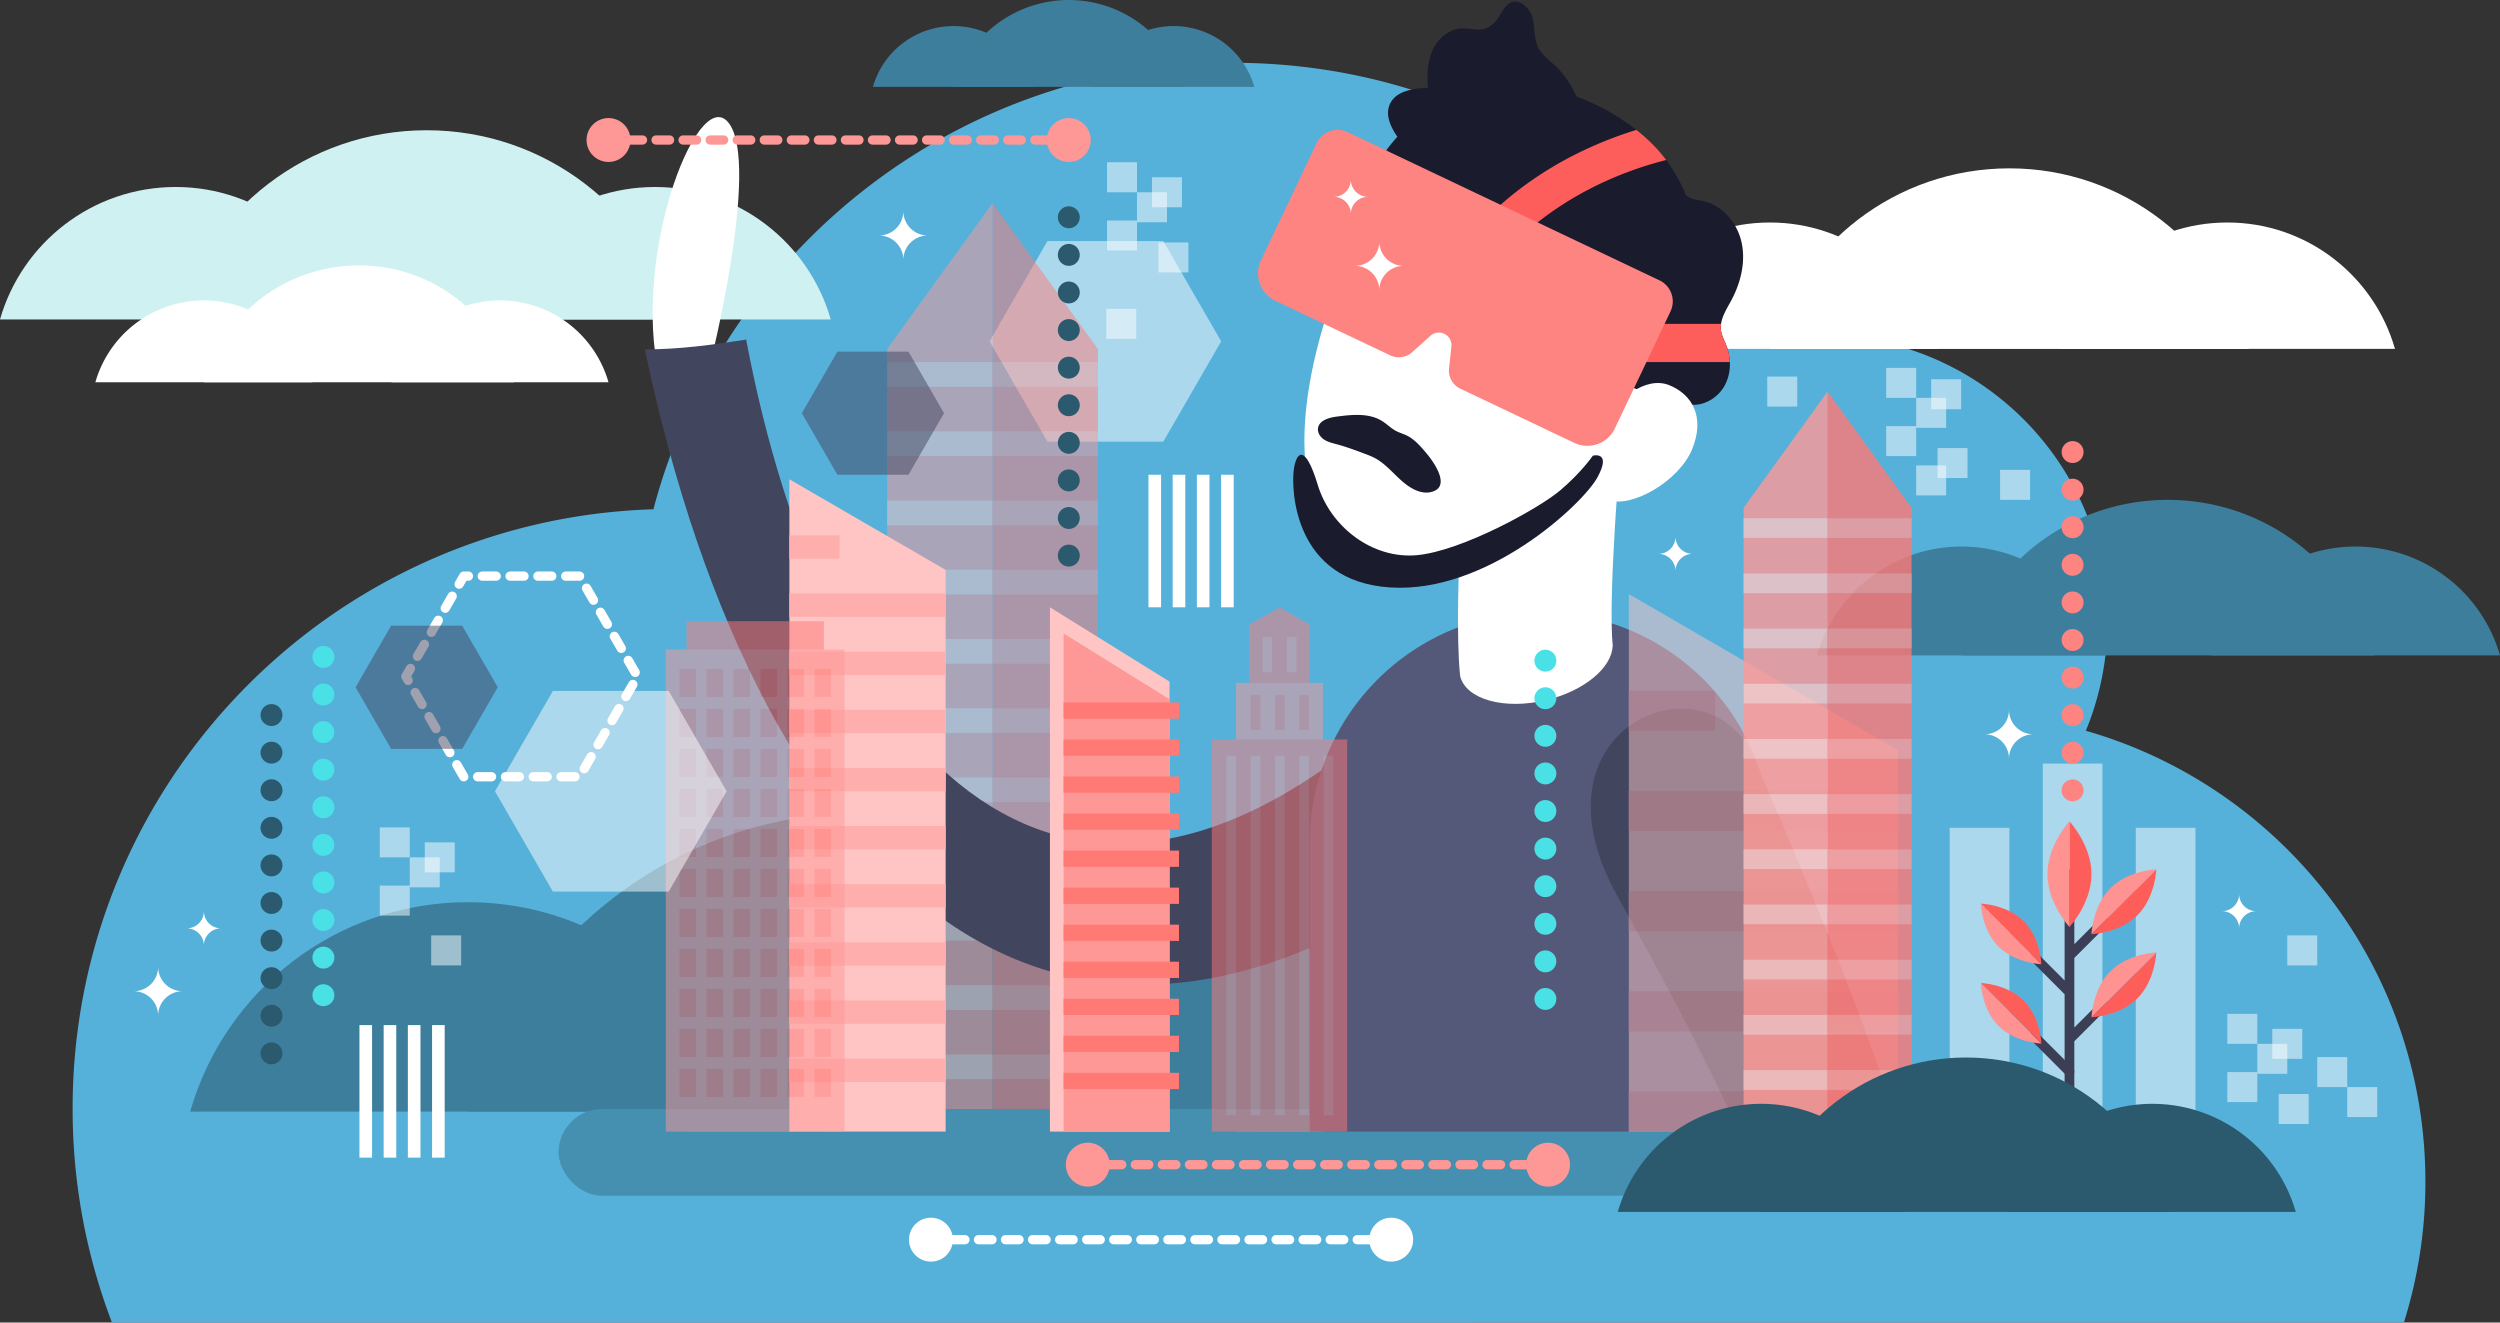 <?xml version="1.0" encoding="utf-8"?>
<svg xmlns="http://www.w3.org/2000/svg" data-name="Layer 1" id="Layer_1" viewBox="0 0 3237.68 1712.8">
  <rect x="0" y="0" width="3237.68" height="1712.8" fill="#333333" stroke="none"/>
  <defs>
    <style>.cls-10,.cls-2{fill:#fff}.cls-2,.cls-25,.cls-4{opacity:.5}.cls-3{fill:#3d7e9c}.cls-5{fill:#ff7975}.cls-6{fill:#fe9896}.cls-7{fill:#fec5c4}.cls-9{fill:#d0f1f2}.cls-11,.cls-25{fill:#41455e}.cls-13{fill:#1a1c2e}.cls-14{fill:#feaead}.cls-16{fill:#fe5e5b}.cls-17{fill:#fe8482}.cls-18{fill:#2b596e}.cls-19{fill:#49e1e6}.cls-20,.cls-21,.cls-22,.cls-26{fill:none;stroke-linecap:round;stroke-linejoin:round}.cls-20,.cls-21{stroke:#fe9896}.cls-20,.cls-21,.cls-22{stroke-width:12px}.cls-21{stroke-dasharray:17.52 17.52}.cls-22{stroke:#fff}.cls-26{stroke:#3b3e54;stroke-width:12.59px}.cls-27{fill:#fe5e5a}.cls-28{fill:#fe9391}</style>
  </defs>
  <path d="M3295.59 1884a607.22 607.22 0 0 0 27.88-182.41c0-277.33-185.83-511.24-439.75-584a369.43 369.43 0 0 0 27.93-141.33c0-204.66-165.91-370.57-370.57-370.57a370.82 370.82 0 0 0-101.45 14.06c-137-220.43-381.33-367.22-660-367.22-360.32 0-663.29 245.43-751 578.22-417.6 12.88-752.19 355.41-752.19 776.13a774.63 774.63 0 0 0 51 277.17Z" style="fill:#56b1da" transform="translate(-182.4 -171.2)"/>
  <path class="cls-2" d="M1506.52 312.17h-150l-75 129.91 75 129.9h150l75-129.9-75-129.91z"/>
  <path class="cls-3" d="M788.46 1339.6c-170.94 0-315.09 114.64-359.78 271.23h719.56c-44.69-156.58-188.84-271.23-359.78-271.23ZM1770 1339.6c-170.94 0-315.09 114.64-359.78 271.23h719.56c-44.69-156.58-188.85-271.23-359.78-271.23Z" transform="translate(-182.4 -171.2)"/>
  <path class="cls-3" d="M1302.37 1223.41c-244.16 0-450.07 163.76-513.91 387.43h1027.82c-63.84-223.67-269.75-387.43-513.91-387.43Z" transform="translate(-182.4 -171.2)"/>
  <g class="cls-4">
    <path class="cls-5" d="M1421.87 452v1013.51h-136.43V263.14L1421.87 452z"/>
    <path class="cls-6" d="M1285.44 263.14v1202.37h-136.43V452l136.43-188.86z"/>
    <path class="cls-7" d="M1149.01 468.89h136.43v32.02h-136.43z"/>
    <path class="cls-6" d="M1285.44 468.89h136.43v32.02h-136.43z"/>
    <path class="cls-7" d="M1149.01 558.56h136.43v32.02h-136.43z"/>
    <path class="cls-6" d="M1285.44 558.56h136.43v32.02h-136.43z"/>
    <path class="cls-7" d="M1149.01 648.23h136.43v32.02h-136.43z"/>
    <path class="cls-6" d="M1285.44 648.23h136.43v32.02h-136.43z"/>
    <path class="cls-7" d="M1149.01 737.9h136.43v32.02h-136.43z"/>
    <path class="cls-6" d="M1285.44 737.9h136.43v32.02h-136.43z"/>
    <path class="cls-7" d="M1149.01 827.57h136.43v32.02h-136.43z"/>
    <path class="cls-6" d="M1285.44 827.57h136.43v32.02h-136.43z"/>
    <path class="cls-7" d="M1149.01 917.24h136.43v32.02h-136.43z"/>
    <path class="cls-6" d="M1285.44 917.24h136.43v32.02h-136.43z"/>
    <path class="cls-7" d="M1149.01 1006.92h136.43v32.02h-136.43z"/>
    <path class="cls-6" d="M1285.44 1006.92h136.43v32.02h-136.43z"/>
    <path class="cls-7" d="M1149.01 1096.59h136.43v32.02h-136.43z"/>
    <path class="cls-6" d="M1285.44 1096.59h136.43v32.02h-136.43z"/>
    <path class="cls-7" d="M1149.01 1186.26h136.43v32.02h-136.43z"/>
    <path class="cls-6" d="M1285.44 1186.26h136.43v32.02h-136.43z"/>
    <path class="cls-7" d="M1149.01 1275.93h136.43v32.02h-136.43z"/>
    <path class="cls-6" d="M1285.44 1275.93h136.43v32.02h-136.43z"/>
    <path class="cls-7" d="M1149.01 1365.6h136.43v32.02h-136.43z"/>
    <path class="cls-6" d="M1285.44 1365.6h136.43v32.02h-136.43z"/>
  </g>
  <rect height="112.18" rx="56.09" ry="56.09" style="fill:#458fb0" width="1788.37" x="723.41" y="1436.34"/>
  <path class="cls-9" d="M409.94 413.38c-108.11 0-199.27 72.5-227.54 171.54h455.08C609.22 485.88 518 413.38 409.94 413.38ZM1030.7 413.38c-108.11 0-199.27 72.5-227.54 171.54h455.08c-28.24-99.04-119.43-171.54-227.54-171.54Z" transform="translate(-182.4 -171.2)"/>
  <path class="cls-9" d="M735 339.89c-154.42 0-284.64 103.57-325 245h650c-40.4-141.43-170.63-245-325-245Z" transform="translate(-182.4 -171.2)"/>
  <path class="cls-10" d="M446.45 560.3a146.22 146.22 0 0 0-140.56 106H587a146.22 146.22 0 0 0-140.55-106ZM829.91 560.3a146.22 146.22 0 0 0-140.56 106h281.11a146.22 146.22 0 0 0-140.55-106Z" transform="translate(-182.4 -171.2)"/>
  <path class="cls-10" d="M647.22 514.91c-95.39 0-175.83 64-200.77 151.36H848c-25-87.39-105.39-151.36-200.78-151.36Z" transform="translate(-182.4 -171.2)"/>
  <path class="cls-3" d="M2722.61 879a194.62 194.62 0 0 0-187.08 141h374.16a194.62 194.62 0 0 0-187.08-141ZM3233 879a194.62 194.62 0 0 0-187.08 141h374.16A194.62 194.62 0 0 0 3233 879Z" transform="translate(-182.4 -171.2)"/>
  <path class="cls-3" d="M2989.84 818.56c-127 0-234 85.15-267.23 201.46h534.45c-33.19-116.31-140.26-201.46-267.22-201.46ZM1417.35 204.94a108.67 108.67 0 0 0-104.47 78.76h208.93a108.67 108.67 0 0 0-104.46-78.76ZM1702.36 204.94a108.67 108.67 0 0 0-104.47 78.76h208.93a108.67 108.67 0 0 0-104.46-78.76Z" transform="translate(-182.4 -171.2)"/>
  <path class="cls-3" d="M1566.57 171.2a155.23 155.23 0 0 0-149.22 112.5h298.44a155.23 155.23 0 0 0-149.22-112.5Z" transform="translate(-182.4 -171.2)"/>
  <path class="cls-10" d="M2474.53 459.35c-103.17 0-190.17 69.19-217.14 163.7h434.29c-26.98-94.51-113.98-163.7-217.15-163.7ZM3066.93 459.35c-103.17 0-190.17 69.19-217.14 163.7h434.29c-26.98-94.51-113.98-163.7-217.15-163.7Z" transform="translate(-182.4 -171.2)"/>
  <path class="cls-10" d="M2784.7 389.22c-147.36 0-271.64 98.83-310.17 233.83h620.33c-38.53-135-162.8-233.83-310.16-233.83ZM1101.06 647.19s66.37-262.27 25.2-316.56-132.59 188.18-85.53 344.8Z" transform="translate(-182.4 -171.2)"/>
  <path class="cls-11" d="M1148.73 611c-43.78 6.79-87.17 12.79-131.23 12.62 146.73 699.76 559.4 1122.62 1169.88 566.63 93.38-85 101.6-99.72 9.47-177.35 11.19-19.08 11.37-19 0 0-92.12-77.64-99.51-23.53-170.55 45.62-464.42 452.06-776 91.21-877.57-447.52Z" transform="translate(-182.4 -171.2)"/>
  <path d="M2476.5 1268.41v368.31h-597.9v-368.31a299 299 0 1 1 597.9 0Z" style="fill:#54597a" transform="translate(-182.4 -171.2)"/>
  <path class="cls-11" d="M2643.24 1636.72h-208.89c-40.68-89.85-93.12-190.26-157.38-305.13-119.49-213.54 105-311.55 171.66-189.39 1.74 3.18 3.39 6.48 4.89 10 80.01 183.8 144.54 342.59 189.72 484.52Z" transform="translate(-182.4 -171.2)"/>
  <path class="cls-10" d="M2318.65 672c-72.4 177.92-255 271.71-363.76 227.46s-102.38-209.78-30-387.69S2122.3 279.23 2231 323.48s160 170.65 87.65 348.52Z" transform="translate(-182.4 -171.2)"/>
  <path class="cls-10" d="m2287.68 678.34-200.77-19.6c-2.71 27.49-23.74 289.27-13.55 387.93 7.37 30.39 57.43 44.33 111.81 31.14 48.89-11.86 84.3-41.59 85.67-69.56h.23c-6.07-59.25 7.26-233.85 16.61-329.91Z" transform="translate(-182.4 -171.2)"/>
  <path class="cls-13" d="M1913.22 710.78c20.14-2.68 42.19-5 59.37 5.87 6.12 3.87 11.25 9.22 17.64 12.62 4.44 2.35 9.35 3.69 13.87 5.87 10 4.83 17.49 13.5 24.69 21.93 10.2 11.94 34.71 45.9 5.71 51.61-6.64 1.31-13.58-.3-19.72-3.15-20.4-9.45-32.71-31.33-52.73-41.58a108.69 108.69 0 0 0-11.19-4.71c-12.22-4.62-24.46-9.24-37.07-12.63-5.66-1.52-11.51-2.85-16.42-6s-8.78-8.76-8.09-14.58c1.2-10.2 13.8-13.9 23.94-15.25ZM2411.31 590.59a29.82 29.82 0 0 0 0 9.24c1 6.09 4 11.64 6.33 17.37a68.08 68.08 0 0 1 5 22.89 57.57 57.57 0 0 1-6.12 29.4c-8.28 16-26 27.3-43.89 25.86-6.33-.51-12.45-2.49-18.45-4.53-9.42-3.21-22.26-6.6-35.1-10.83-27.3-5.82-60.18-20.4-84.33-68.46-46.68-92.91-45.81-9.6-182.37-74.22s-73.83-172.47-73.83-172.47c4.32-6.09 8.91-11.28 13.5-16.59-8.94-13-16-28.47-9.6-42.33 7.86-17.16 30.45-20.31 49.32-21.09-1.44-16.8-.9-34.38 6.33-49.59s22.47-27.63 39.33-27.24c16.2.36 25.11 5.46 38.64-5.94 8.55-7.2 11.49-20.16 21-26.55 11.19-7.56 26.1 4.74 29.73 17.73s1.77 27.48 7.83 39.54c5 9.9 14.52 16.53 22.56 24.18 11.67 11.07 20.25 24.63 27 39.24a289.93 289.93 0 0 1 77.49 43.23 226.22 226.22 0 0 1 25.35 23.1 177.79 177.79 0 0 1 13.2 15.87 220.48 220.48 0 0 1 25.77 45.75 33.83 33.83 0 0 0 6.6 3.84c5.16 2.13 10.8 2.55 16.23 3.81 25.2 5.73 44.07 29 49.26 54.36s-1.62 52-13.86 74.7c-5.23 9.54-11.39 19.38-12.92 29.73Z" transform="translate(-182.4 -171.2)"/>
  <path class="cls-10" d="M2373.86 752.91c-16.85 41.41-79.52 77.64-109.51 65.44s-23.83-48.83-7-90.24 56.93-70.26 86.92-58.06 46.44 41.45 29.59 82.86Z" transform="translate(-182.4 -171.2)"/>
  <path class="cls-13" d="M2245.29 761.32s24.88-6.51 5.85 28.22S2108.23 940.16 1982.71 932s-127.89-127.59-124.87-151.6 14.52-36 31.1 18.65 71 96.48 128.61 91.12 157.17-60 185.37-83.85c27.19-22.97 42.37-45 42.37-45Z" transform="translate(-182.4 -171.2)"/>
  <g class="cls-4">
    <path class="cls-7" d="M2458.15 971.6v493.92h-348.69V769.38l348.69 202.22z"/>
    <path class="cls-14" d="M2109.46 894.52h111.94v52.06h-111.94zM2109.46 1024.22h348.69v52.06h-348.69zM2109.46 1153.99h348.69v52.06h-348.69zM2109.46 1283.7h348.69v52.06h-348.69zM2109.46 1413.4h348.69v52.12h-348.69z"/>
  </g>
  <g class="cls-4">
    <path class="cls-5" d="M1696.09 1465.52h-78.16V808.89l39.53-22.4 38.63 22.4v656.63z"/>
    <path class="cls-6" d="M1600.75 884.41h112.52v581.11h-112.52z"/>
    <path class="cls-5" d="M1569.36 957.67h175.31v507.85h-175.31z"/>
    <path class="cls-6" d="M1588.26 978.73h12.49v465.74h-12.49zM1619.73 978.73h12.49v465.74h-12.49zM1651.21 978.73h12.49v465.74h-12.49zM1682.69 978.73h12.49v465.74h-12.49zM1714.16 978.73h12.49v465.74h-12.49z"/>
    <path class="cls-5" d="M1619.73 899.87h12.49v45.49h-12.49zM1651.21 899.87h12.49v45.49h-12.49zM1682.69 899.87h12.49v45.49h-12.49z"/>
    <path class="cls-6" d="M1635.02 825.05h12.49v45.49h-12.49zM1666.5 825.05h12.49v45.49h-12.49z"/>
  </g>
  <g style="opacity:.8">
    <path class="cls-5" d="M2475.6 657.64v807.87h-108.75V507.1l108.75 150.54z"/>
    <path class="cls-6" d="M2366.85 507.1v958.41H2258.1V657.64l108.75-150.54z"/>
    <path class="cls-7" d="M2258.1 671.1h108.75v25.53H2258.1z"/>
    <path class="cls-6" d="M2366.85 671.1h108.75v25.53h-108.75z"/>
    <path class="cls-7" d="M2258.1 742.58h108.75v25.53H2258.1z"/>
    <path class="cls-6" d="M2366.85 742.58h108.75v25.53h-108.75z"/>
    <path class="cls-7" d="M2258.1 814.05h108.75v25.53H2258.1z"/>
    <path class="cls-6" d="M2366.85 814.05h108.75v25.53h-108.75z"/>
    <path class="cls-7" d="M2258.1 885.53h108.75v25.53H2258.1z"/>
    <path class="cls-6" d="M2366.85 885.53h108.75v25.53h-108.75z"/>
    <path class="cls-7" d="M2258.1 957.01h108.75v25.53H2258.1z"/>
    <path class="cls-6" d="M2366.85 957.01h108.75v25.53h-108.75z"/>
    <path class="cls-7" d="M2258.1 1028.49h108.75v25.53H2258.1z"/>
    <path class="cls-6" d="M2366.85 1028.49h108.75v25.53h-108.75z"/>
    <path class="cls-7" d="M2258.1 1099.96h108.75v25.53H2258.1z"/>
    <path class="cls-6" d="M2366.85 1099.96h108.75v25.53h-108.75z"/>
    <path class="cls-7" d="M2258.1 1171.44h108.75v25.53H2258.1z"/>
    <path class="cls-6" d="M2366.85 1171.44h108.75v25.53h-108.75z"/>
    <path class="cls-7" d="M2258.1 1242.92h108.75v25.53H2258.1z"/>
    <path class="cls-6" d="M2366.85 1242.92h108.75v25.53h-108.75z"/>
    <path class="cls-7" d="M2258.1 1314.4h108.75v25.53H2258.1z"/>
    <path class="cls-6" d="M2366.85 1314.4h108.75v25.53h-108.75z"/>
    <path class="cls-7" d="M2258.1 1385.87h108.75v25.53H2258.1z"/>
    <path class="cls-6" d="M2366.85 1385.87h108.75v25.53h-108.75z"/>
  </g>
  <path class="cls-7" d="M1514.62 882.72v582.8h-154.87V786.49l154.87 96.23z"/>
  <path class="cls-6" d="M1514.62 905.56v559.96h-137.17V820.35l137.17 85.21z"/>
  <path class="cls-5" d="M1377.45 909.71h149.4v21.05h-149.4zM1377.45 957.67h149.4v21.05h-149.4zM1377.45 1005.64h149.4v21.05h-149.4zM1377.45 1053.6h149.4v21.05h-149.4zM1377.45 1101.57h149.4v21.05h-149.4zM1377.45 1149.53h149.4v21.05h-149.4zM1377.45 1197.5h149.4v21.05h-149.4zM1377.45 1245.46h149.4v21.05h-149.4zM1377.45 1293.42h149.4v21.05h-149.4zM1377.45 1341.39h149.4v21.05h-149.4zM1377.45 1389.35h149.4v21.05h-149.4z"/>
  <path class="cls-7" d="M1224.69 738.06v727.46h-202.4V620.68l202.4 117.38z"/>
  <path class="cls-14" d="M1022.3 693.32h64.97v30.22h-64.97zM1022.3 768.6h202.39v30.22H1022.3zM1022.3 843.92h202.39v30.22H1022.3zM1022.3 919.21h202.39v30.22H1022.3zM1022.3 994.49h202.39v30.25H1022.3zM1022.3 1069.81h202.39v30.22H1022.3zM1022.3 1145.1h202.39v30.25H1022.3zM1022.3 1220.42h202.39v30.22H1022.3zM1022.3 1295.7h202.39v30.22H1022.3zM1022.3 1371.02h202.39v30.22H1022.3z"/>
  <g class="cls-4">
    <path class="cls-5" d="M889.06 804.51h177.95v661.01H889.06z"/>
    <path class="cls-6" d="M862.24 841.2h231.58v624.32H862.24z"/>
    <path class="cls-5" d="M879.95 866.33h21.31v36.25h-21.31zM914.92 866.33h21.31v36.25h-21.31zM949.89 866.33h21.31v36.25h-21.31zM984.86 866.33h21.31v36.25h-21.31zM1019.84 866.33h21.31v36.25h-21.31zM1054.81 866.33h21.31v36.25h-21.31zM879.95 918.13h21.31v36.25h-21.31zM914.92 918.13h21.31v36.25h-21.31zM949.89 918.13h21.31v36.25h-21.31zM984.86 918.13h21.31v36.25h-21.31zM1019.84 918.13h21.31v36.25h-21.31zM1054.81 918.13h21.31v36.25h-21.31zM879.95 969.93h21.31v36.25h-21.31zM914.92 969.93h21.31v36.25h-21.31zM949.89 969.93h21.31v36.25h-21.31zM984.86 969.93h21.31v36.25h-21.31zM1019.84 969.93h21.31v36.25h-21.31zM1054.81 969.93h21.31v36.25h-21.31zM879.95 1021.73h21.31v36.25h-21.31zM914.92 1021.73h21.31v36.25h-21.31zM949.89 1021.73h21.31v36.25h-21.31zM984.86 1021.73h21.31v36.25h-21.31zM1019.84 1021.73h21.31v36.25h-21.31zM1054.81 1021.73h21.31v36.25h-21.31zM879.95 1073.53h21.31v36.25h-21.31zM914.92 1073.53h21.31v36.25h-21.31zM949.89 1073.53h21.31v36.25h-21.31zM984.86 1073.53h21.31v36.25h-21.31zM1019.84 1073.53h21.31v36.25h-21.31zM1054.81 1073.53h21.31v36.25h-21.31zM879.95 1125.34h21.31v36.25h-21.31zM914.92 1125.34h21.31v36.25h-21.31zM949.89 1125.34h21.31v36.25h-21.31zM984.86 1125.34h21.31v36.25h-21.31zM1019.84 1125.34h21.31v36.25h-21.31zM1054.81 1125.34h21.31v36.25h-21.31zM879.95 1177.14h21.31v36.25h-21.31zM914.92 1177.14h21.31v36.25h-21.31zM949.89 1177.14h21.31v36.25h-21.31zM984.86 1177.14h21.31v36.25h-21.31zM1019.84 1177.14h21.31v36.25h-21.31zM1054.81 1177.14h21.31v36.25h-21.31zM879.95 1228.94h21.31v36.25h-21.31zM914.92 1228.94h21.31v36.25h-21.31zM949.89 1228.94h21.31v36.25h-21.31zM984.86 1228.94h21.31v36.25h-21.31zM1019.84 1228.94h21.31v36.25h-21.31zM1054.81 1228.94h21.31v36.25h-21.31zM879.95 1280.74h21.31v36.25h-21.31zM914.92 1280.74h21.31v36.25h-21.31zM949.89 1280.74h21.31v36.25h-21.31zM984.86 1280.74h21.31v36.25h-21.31zM1019.84 1280.74h21.31v36.25h-21.31zM1054.81 1280.74h21.31v36.25h-21.31zM879.95 1332.54h21.31v36.25h-21.31zM914.92 1332.54h21.31v36.25h-21.31zM949.89 1332.54h21.31v36.25h-21.31zM984.86 1332.54h21.31v36.25h-21.31zM1019.84 1332.54h21.31v36.25h-21.31zM1054.81 1332.54h21.31v36.25h-21.31zM879.95 1384.34h21.31v36.25h-21.31zM914.92 1384.34h21.31v36.25h-21.31zM949.89 1384.34h21.31v36.25h-21.31zM984.86 1384.34h21.31v36.25h-21.31zM1019.84 1384.34h21.31v36.25h-21.31zM1054.81 1384.34h21.31v36.25h-21.31z"/>
  </g>
  <path class="cls-16" d="M2422.62 640.09H2272v-49.5h139.32a29.82 29.82 0 0 0 0 9.24c1 6.09 4 11.64 6.33 17.37a68.08 68.08 0 0 1 4.97 22.89ZM2340.18 378.4c-152.85 39.12-219.75 133.38-220.41 134.37l-39.57-27.18c3-4.35 69.18-99 221.43-146.16a226.22 226.22 0 0 1 25.35 23.1 177.79 177.79 0 0 1 13.2 15.87Z" transform="translate(-182.4 -171.2)"/>
  <path class="cls-17" d="m2331.52 534.27-403.76-191.9a30.2 30.2 0 0 0-40.23 14.31l-72.07 151.62a39.35 39.35 0 0 0 18.65 52.43l148.74 70.69a25.9 25.9 0 0 0 28.39-4.09l23.76-21.27a16.28 16.28 0 0 1 17.85-2.57 16.29 16.29 0 0 1 9.2 16.45l-3.05 28.47a25.9 25.9 0 0 0 14.63 26.17l147.69 70.2a39.35 39.35 0 0 0 52.43-18.65l72.07-151.63a30.2 30.2 0 0 0-14.3-40.23Z" transform="translate(-182.4 -171.2)"/>
  <circle class="cls-18" cx="1384.17" cy="281.41" r="14.22"/>
  <circle class="cls-18" cx="1384.17" cy="330.09" r="14.22"/>
  <circle class="cls-18" cx="1384.17" cy="378.77" r="14.22"/>
  <circle class="cls-18" cx="1384.17" cy="427.45" r="14.22"/>
  <circle class="cls-18" cx="1384.17" cy="476.13" r="14.22"/>
  <circle class="cls-18" cx="1384.17" cy="524.8" r="14.22"/>
  <circle class="cls-18" cx="1384.17" cy="573.48" r="14.22"/>
  <circle class="cls-18" cx="1384.17" cy="622.16" r="14.22"/>
  <circle class="cls-18" cx="1384.17" cy="670.84" r="14.22"/>
  <circle class="cls-18" cx="1384.17" cy="719.52" r="14.22"/>
  <circle class="cls-19" cx="2001.38" cy="855.6" r="14.22"/>
  <circle class="cls-19" cx="2001.38" cy="904.28" r="14.22"/>
  <circle class="cls-19" cx="2001.38" cy="952.96" r="14.22"/>
  <circle class="cls-19" cx="2001.38" cy="1001.64" r="14.22"/>
  <circle class="cls-19" cx="2001.38" cy="1050.32" r="14.22"/>
  <circle class="cls-19" cx="2001.38" cy="1098.99" r="14.22"/>
  <circle class="cls-19" cx="2001.38" cy="1147.67" r="14.22"/>
  <circle class="cls-19" cx="2001.38" cy="1196.35" r="14.22"/>
  <circle class="cls-19" cx="2001.38" cy="1245.03" r="14.22"/>
  <circle class="cls-19" cx="2001.38" cy="1293.71" r="14.22"/>
  <circle class="cls-18" cx="351.6" cy="926.04" r="14.22"/>
  <circle class="cls-18" cx="351.6" cy="974.72" r="14.22"/>
  <circle class="cls-18" cx="351.6" cy="1023.4" r="14.22"/>
  <circle class="cls-18" cx="351.6" cy="1072.08" r="14.22"/>
  <circle class="cls-18" cx="351.6" cy="1120.76" r="14.22"/>
  <circle class="cls-18" cx="351.6" cy="1169.44" r="14.22"/>
  <circle class="cls-18" cx="351.6" cy="1218.11" r="14.22"/>
  <circle class="cls-18" cx="351.6" cy="1266.79" r="14.22"/>
  <circle class="cls-18" cx="351.6" cy="1315.47" r="14.22"/>
  <circle class="cls-18" cx="351.6" cy="1364.15" r="14.22"/>
  <circle class="cls-19" cx="418.82" cy="850.76" r="14.22"/>
  <circle class="cls-19" cx="418.82" cy="899.44" r="14.22"/>
  <circle class="cls-19" cx="418.82" cy="948.12" r="14.22"/>
  <circle class="cls-19" cx="418.82" cy="996.79" r="14.22"/>
  <circle class="cls-19" cx="418.82" cy="1045.47" r="14.22"/>
  <circle class="cls-19" cx="418.82" cy="1094.15" r="14.22"/>
  <circle class="cls-19" cx="418.82" cy="1142.83" r="14.22"/>
  <circle class="cls-19" cx="418.82" cy="1191.51" r="14.22"/>
  <circle class="cls-19" cx="418.82" cy="1240.19" r="14.22"/>
  <circle class="cls-19" cx="418.82" cy="1288.87" r="14.22"/>
  <circle class="cls-6" cx="788.06" cy="181.32" r="28.43"/>
  <circle class="cls-6" cx="1384.17" cy="181.32" r="28.43"/>
  <path class="cls-20" d="M788.06 181.32h9"/>
  <path class="cls-21" d="M814.58 181.32h551.83"/>
  <path class="cls-20" d="M1375.17 181.32h9"/>
  <circle class="cls-6" cx="1408.74" cy="1508.33" r="28.43"/>
  <circle class="cls-6" cx="2004.85" cy="1508.33" r="28.43"/>
  <path class="cls-20" d="M1408.74 1508.33h9"/>
  <path class="cls-21" d="M1435.26 1508.33h551.83"/>
  <path class="cls-20" d="M1995.85 1508.33h9"/>
  <circle class="cls-10" cx="1205.62" cy="1605.46" r="28.43"/>
  <circle class="cls-10" cx="1801.73" cy="1605.46" r="28.43"/>
  <path class="cls-22" d="M1205.62 1605.46h9"/>
  <path d="M1232.14 1605.46h551.83" style="stroke:#fff;stroke-dasharray:17.52 17.52;stroke-width:12px;fill:none;stroke-linecap:round;stroke-linejoin:round"/>
  <path class="cls-22" d="M1792.73 1605.46h9"/>
  <path d="M750.6 746.13h-150l-75 129.91 75 129.9h150l75-129.9-75-129.91z" style="stroke-dasharray:18;stroke:#fff;stroke-width:12px;fill:none;stroke-linecap:round;stroke-linejoin:round"/>
  <path class="cls-25" d="M1176.52 455.37h-92.07l-46.04 79.74 46.04 79.75h92.07l46.04-79.75-46.04-79.74zM598.59 810.32h-92.08l-46.03 79.74 46.03 79.75h92.08l46.04-79.75-46.04-79.74z"/>
  <path class="cls-2" d="M866.02 894.84h-150l-75 129.9 75 129.91h150l75-129.91-75-129.9zM2525.03 1072.09h77.26v384.8h-77.26zM2645.53 988.94h77.26v467.95h-77.26zM2766.02 1072.09h77.26v384.8h-77.26z"/>
  <path class="cls-10" d="M1487.34 614.85h16.33v171.64h-16.33zM1518.69 614.85h16.33v171.64h-16.33zM1550.04 614.85h16.33v171.64h-16.33zM1581.39 614.85h16.33v171.64h-16.33zM465.51 1327.58h16.33v171.64h-16.33zM496.86 1327.58h16.33v171.64h-16.33zM528.21 1327.58h16.33v171.64h-16.33zM559.56 1327.58h16.33v171.64h-16.33z"/>
  <circle class="cls-17" cx="2684.16" cy="585.45" r="14.22"/>
  <circle class="cls-17" cx="2684.16" cy="634.13" r="14.22"/>
  <circle class="cls-17" cx="2684.16" cy="682.81" r="14.22"/>
  <circle class="cls-17" cx="2684.16" cy="731.49" r="14.22"/>
  <circle class="cls-17" cx="2684.16" cy="780.17" r="14.22"/>
  <circle class="cls-17" cx="2684.16" cy="828.84" r="14.22"/>
  <circle class="cls-17" cx="2684.16" cy="877.52" r="14.22"/>
  <circle class="cls-17" cx="2684.16" cy="926.2" r="14.22"/>
  <circle class="cls-17" cx="2684.16" cy="974.88" r="14.22"/>
  <circle class="cls-17" cx="2684.16" cy="1023.56" r="14.22"/>
  <path class="cls-2" d="M2481.55 515.27h38.82v38.82h-38.82zM2509.27 580.26h38.82v38.82h-38.82zM2288.74 487.69h38.82v38.82h-38.82zM2590.29 608.54h38.82v38.82h-38.82z"/>
  <path class="cls-2" d="M2481.55 602.75h38.82v38.82h-38.82zM2442.73 476.45h38.82v38.82h-38.82zM2442.73 551.85h38.82v38.82h-38.82zM1472.49 248.99h38.82v38.82h-38.82zM1500.21 313.98h38.82v38.82h-38.82zM1432.75 399.98h38.82v38.82h-38.82z"/>
  <path class="cls-2" d="M1491.9 229.58h38.82v38.82h-38.82zM2500.96 491.18h38.82V530h-38.82zM1433.67 210.17h38.82v38.82h-38.82zM1433.67 285.57h38.82v38.82h-38.82zM530.69 1110.34h38.82v38.82h-38.82zM558.41 1211.4h38.82v38.82h-38.82z"/>
  <path class="cls-2" d="M550.1 1090.93h38.82v38.82H550.1zM491.87 1071.52h38.82v38.82h-38.82zM491.87 1146.91h38.82v38.82h-38.82zM2923.35 1351.85h38.82v38.82h-38.82zM2951.07 1416.84h38.82v38.82h-38.82zM2962.17 1211.4h38.82v38.82h-38.82zM3000.99 1369.01h38.82v38.82h-38.82z"/>
  <path class="cls-2" d="M2942.76 1332.44h38.82v38.82h-38.82zM3039.81 1407.84h38.82v38.82h-38.82zM2884.53 1313.03h38.82v38.82h-38.82zM2884.53 1388.43h38.82v38.82h-38.82z"/>
  <path class="cls-10" d="M1937.09 515.51a31.61 31.61 0 0 0 31.61-31.61 31.61 31.61 0 0 0 31.61 31.61 31.61 31.61 0 0 0-31.61 31.61 31.61 31.61 0 0 0-31.61-31.61ZM355.6 1454.9a31.61 31.61 0 0 0 31.61-31.61 31.61 31.61 0 0 0 31.61 31.61 31.61 31.61 0 0 0-31.61 31.61 31.61 31.61 0 0 0-31.61-31.61ZM1320.7 476.18a31.61 31.61 0 0 0 31.61-31.61 31.61 31.61 0 0 0 31.61 31.61 31.61 31.61 0 0 0-31.61 31.61 31.61 31.61 0 0 0-31.61-31.61ZM2752.58 1122.15a31.61 31.61 0 0 0 31.61-31.61 31.61 31.61 0 0 0 31.61 31.61 31.61 31.61 0 0 0-31.61 31.61 31.61 31.61 0 0 0-31.61-31.61ZM1909.63 426.1a22.23 22.23 0 0 0 22.23-22.23 22.23 22.23 0 0 0 22.23 22.23 22.23 22.23 0 0 0-22.23 22.23 22.23 22.23 0 0 0-22.23-22.23ZM3060 1351.24a22.23 22.23 0 0 0 22.23-22.23 22.23 22.23 0 0 0 22.23 22.23 22.23 22.23 0 0 0-22.23 22.23 22.23 22.23 0 0 0-22.23-22.23ZM2330.09 888.48a22.23 22.23 0 0 0 22.23-22.23 22.23 22.23 0 0 0 22.23 22.23 22.23 22.23 0 0 0-22.23 22.23 22.23 22.23 0 0 0-22.23-22.23ZM424.22 1373.48a22.23 22.23 0 0 0 22.23-22.23 22.23 22.23 0 0 0 22.23 22.23 22.23 22.23 0 0 0-22.23 22.23 22.23 22.23 0 0 0-22.23-22.23Z" transform="translate(-182.4 -171.2)"/>
  <path class="cls-26" d="M2680.1 1449.17V1132.1M2680.1 1237.99l44.39-44.39M2680.1 1345.93l44.39-44.39M2680.1 1285.03l-46.01-46.01"/>
  <path class="cls-27" d="M2862.5 1234.89v136.83s28.54-30.63 28.54-68.41-28.54-68.42-28.54-68.42Z" transform="translate(-182.4 -171.2)"/>
  <path class="cls-28" d="M2834 1303.3c0 37.78 28.54 68.41 28.54 68.41v-136.82s-28.54 30.63-28.54 68.41Z" transform="translate(-182.4 -171.2)"/>
  <path class="cls-27" d="m2975 1297.08-84 84s36.31-1.28 59.49-24.46 24.51-59.54 24.51-59.54Z" transform="translate(-182.4 -171.2)"/>
  <path class="cls-28" d="M2915.51 1321.54C2892.33 1344.72 2891 1381 2891 1381l84-84s-36.31 1.36-59.49 24.54Z" transform="translate(-182.4 -171.2)"/>
  <path class="cls-27" d="m2975 1404.64-84 84s36.31-1.28 59.49-24.46 24.51-59.54 24.51-59.54Z" transform="translate(-182.4 -171.2)"/>
  <path class="cls-28" d="M2915.51 1429.1c-23.18 23.18-24.46 59.49-24.46 59.49l84-84s-36.36 1.33-59.54 24.51ZM2826.18 1419.91l-78.51-78.51s1.2 34 22.88 55.63 55.63 22.88 55.63 22.88Z" transform="translate(-182.4 -171.2)"/>
  <path class="cls-27" d="M2803.3 1364.28c-21.68-21.68-55.63-22.88-55.63-22.88l78.51 78.51s-1.18-33.91-22.88-55.63Z" transform="translate(-182.4 -171.2)"/>
  <path class="cls-26" d="m2680.1 1387.85-46.01-46.01"/>
  <path class="cls-28" d="m2826.18 1522.73-78.51-78.51s1.2 34 22.88 55.63 55.63 22.88 55.63 22.88Z" transform="translate(-182.4 -171.2)"/>
  <path class="cls-27" d="M2803.3 1467.1c-21.68-21.68-55.63-22.88-55.63-22.88l78.51 78.51s-1.18-33.95-22.88-55.63Z" transform="translate(-182.4 -171.2)"/>
  <path class="cls-18" d="M2463.23 1600.73a193.2 193.2 0 0 0-185.72 140H2649a193.2 193.2 0 0 0-185.77-140ZM2969.9 1600.73a193.2 193.2 0 0 0-185.72 140h371.44a193.2 193.2 0 0 0-185.72-140Z" transform="translate(-182.4 -171.2)"/>
  <path class="cls-18" d="M2728.51 1540.75c-126 0-232.33 84.53-265.28 200h530.57c-32.96-115.46-139.25-200-265.29-200Z" transform="translate(-182.4 -171.2)"/>
</svg>